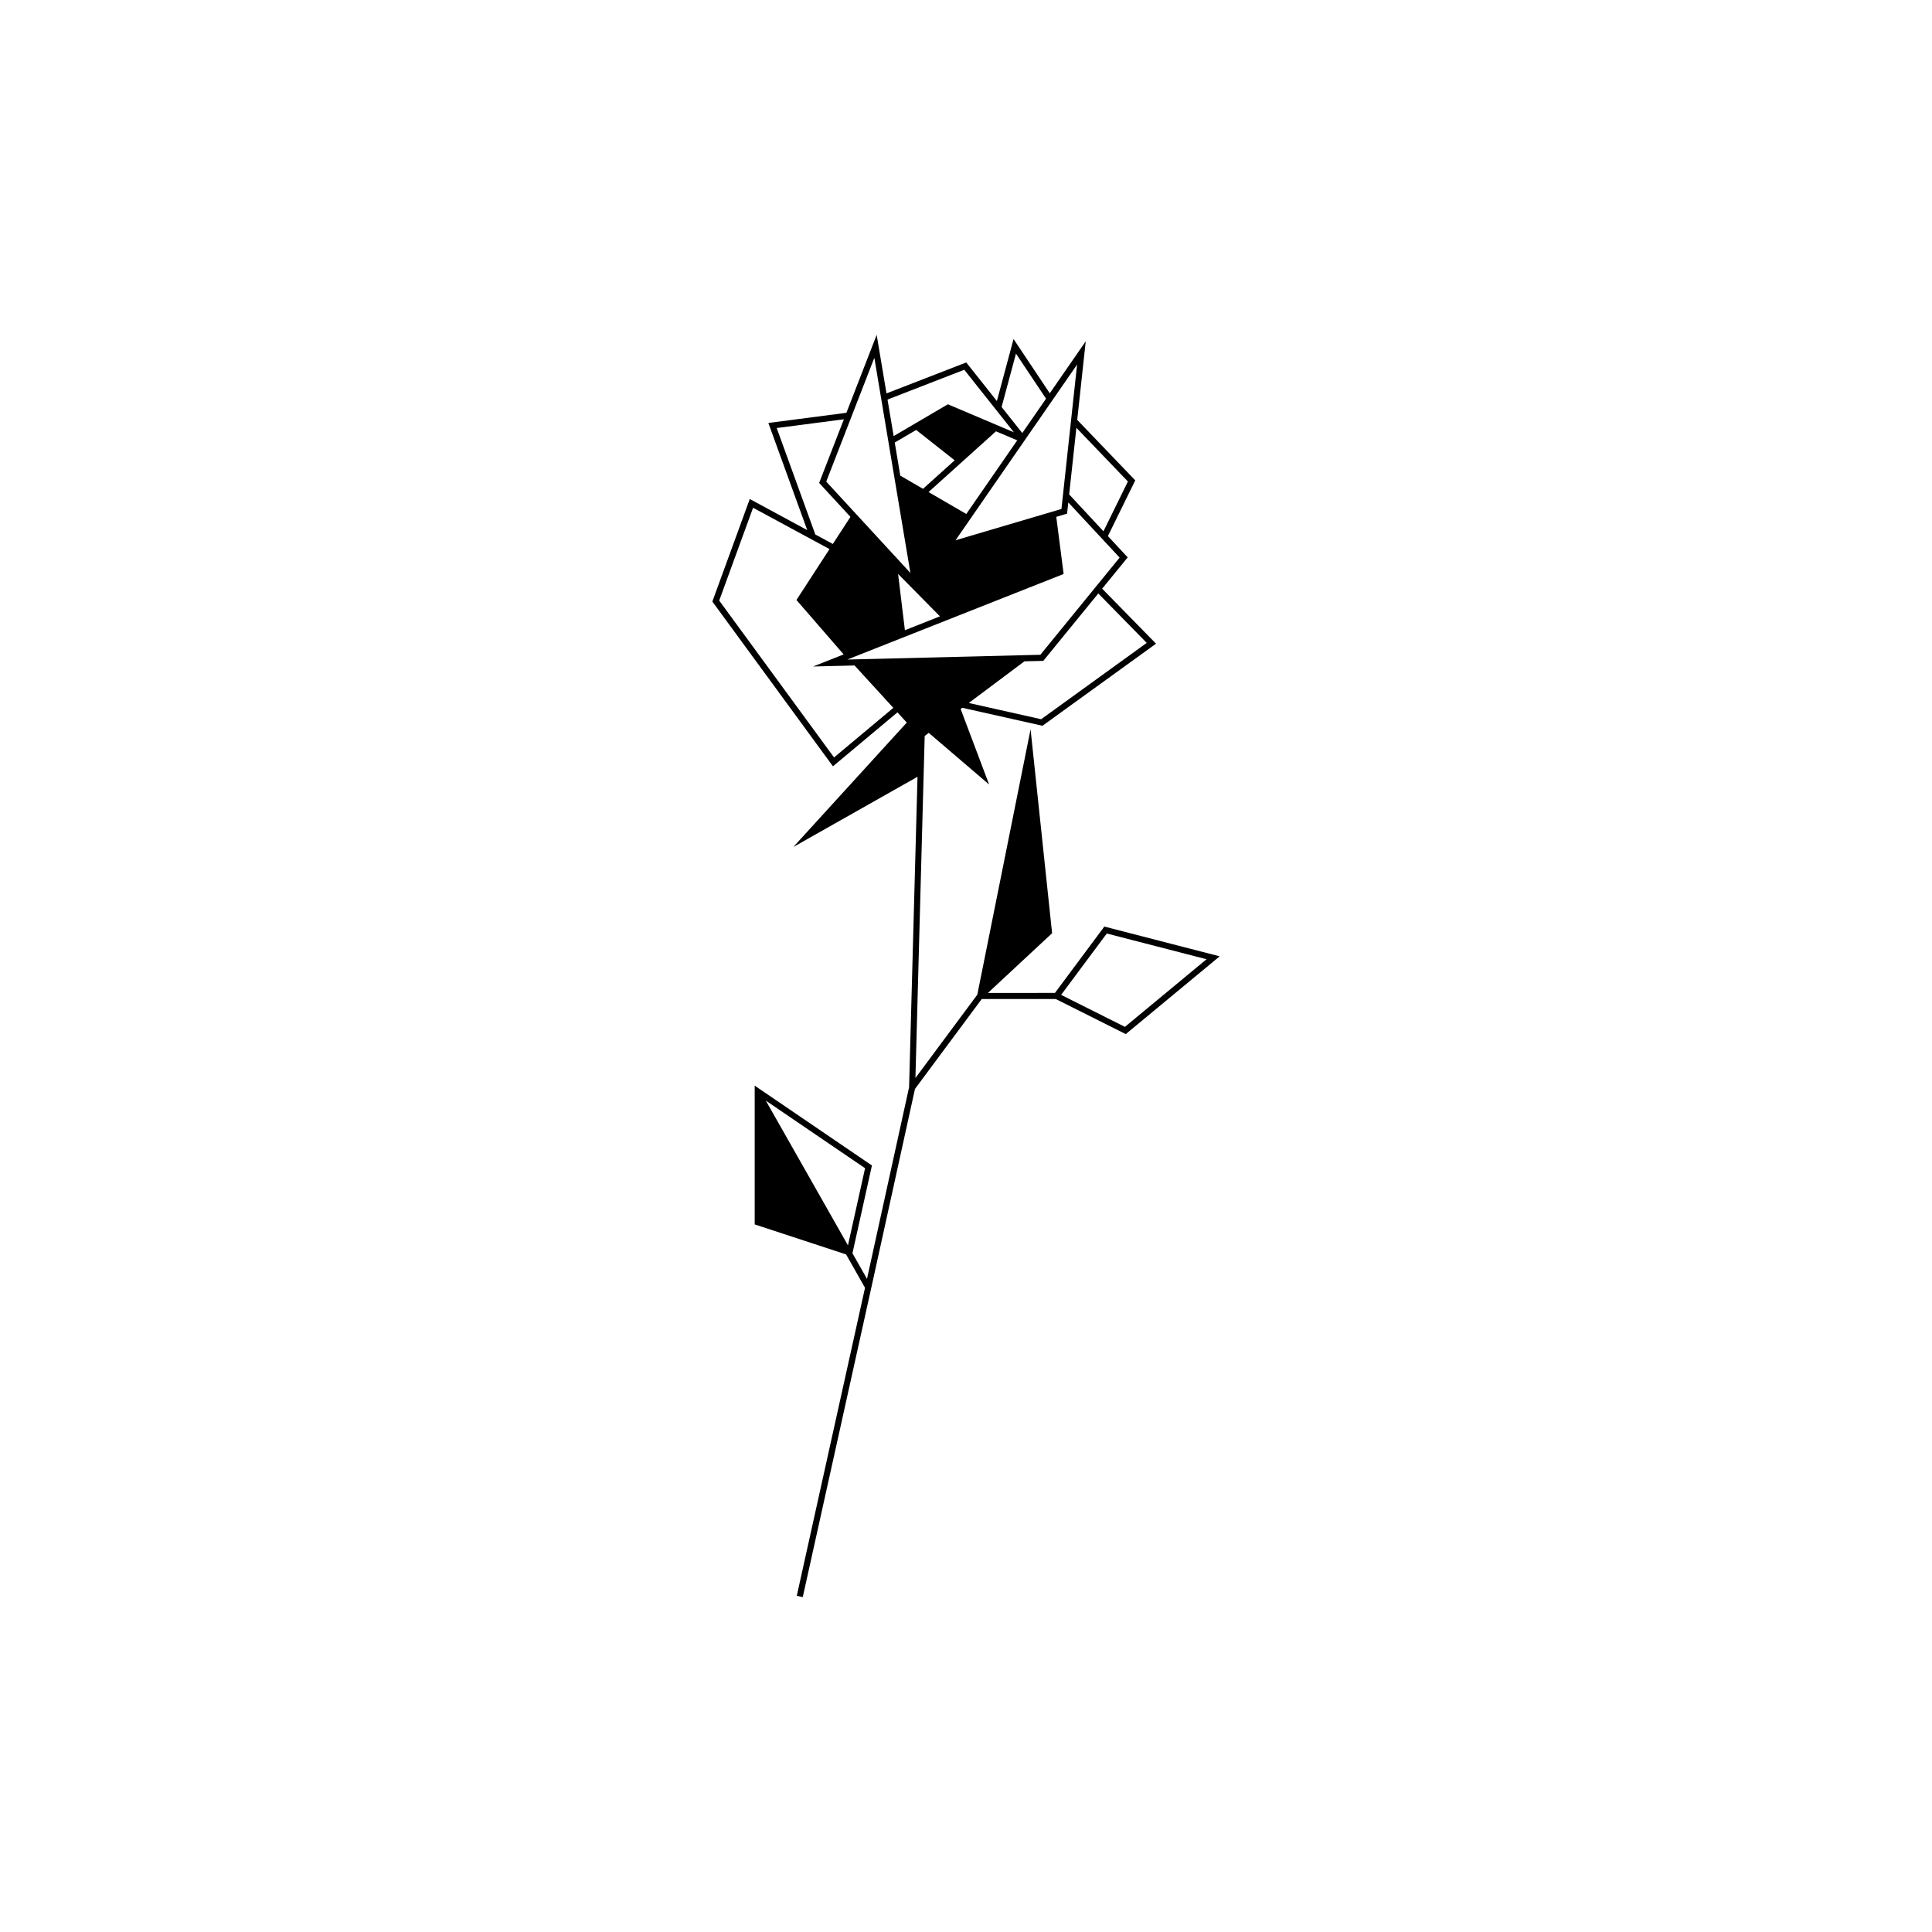 <?xml version="1.0" encoding="UTF-8"?>
<!-- Uploaded to: ICON Repo, www.iconrepo.com, Generator: ICON Repo Mixer Tools -->
<svg fill="#000000" width="800px" height="800px" version="1.1" viewBox="144 144 512 512" xmlns="http://www.w3.org/2000/svg">
 <path d="m436.66 389.55-13.086 17.582-17.762 0.004 17.004-15.824-5.703-54.039-14.117 70.332-16.398 22.082 2.457-90.656 1.082-0.809 15.992 13.684-7.547-20.012 0.438-0.324 21.246 4.766 30.094-21.754-14.277-14.578 6.769-8.297-5.246-5.641 7.25-14.766-15.379-16.027 2.254-20.828-9.531 13.777-9.598-14.379-4.418 16.438-8.117-10.23-21.137 8.203-2.602-15.516-8.023 20.656-20.68 2.695 10.301 28.395-15.23-8.242-9.914 27.172 31.961 43.668 17.09-14.297 2.473 2.703-30.066 32.973 32.91-18.609-2.231 82.277-11.043 50.266-0.113 0.523-3.852-6.789 5.16-23.266-31.066-21.156v36.773l24.219 7.953 5.016 8.848-18.082 81.617 1.582 0.352 18.719-84.5 11.02-50.176 17.688-23.82 19.629-0.004 18.539 9.297 24.891-20.613zm11.234-75.176-27.977 20.227-19.184-4.305 14.758-11.043 4.996-0.121 14.57-17.859zm-4.988-42.77-6.477 13.191-9.09-9.773 1.914-17.648zm-13.465-30.996-4.144 38.273-28.066 8.293zm-39.367 33.793 17.871-16.098 5.633 2.391-13.5 19.516zm3.019 32.938-9.285 3.672-1.805-14.918zm-4.488-33.793-6.019-3.5-1.469-8.77 5.68-3.332 10.199 8.047zm24.637-35.836 7.973 11.945-6.301 9.105-5.477-6.902zm-13.699 4.281 13.148 16.57-17.492-7.422-14.371 8.434-1.625-9.684zm-23.836-3.176 9.559 57.027-22.305-24.211zm-25.871 18.621 17.801-2.32-6.551 16.867 8.289 8.996-4.664 7.18-4.641-2.512zm15.195 87.297-30.434-41.574 8.977-24.598 20.254 10.957-8.762 13.488 12.512 14.422-8.098 3.203 10.988-0.27 10.27 11.23zm3.512-25.945 15.426-6.102 0.043-0.004v-0.012l41.863-16.559-1.953-15.141 2.867-0.848 0.32-2.973 13.602 14.625-21.008 25.75zm-21.594 116.89 26.305 17.91-4.535 20.445zm95.164-19.547-16.906-8.477 12.102-16.262 26.438 6.82z"/>
</svg>